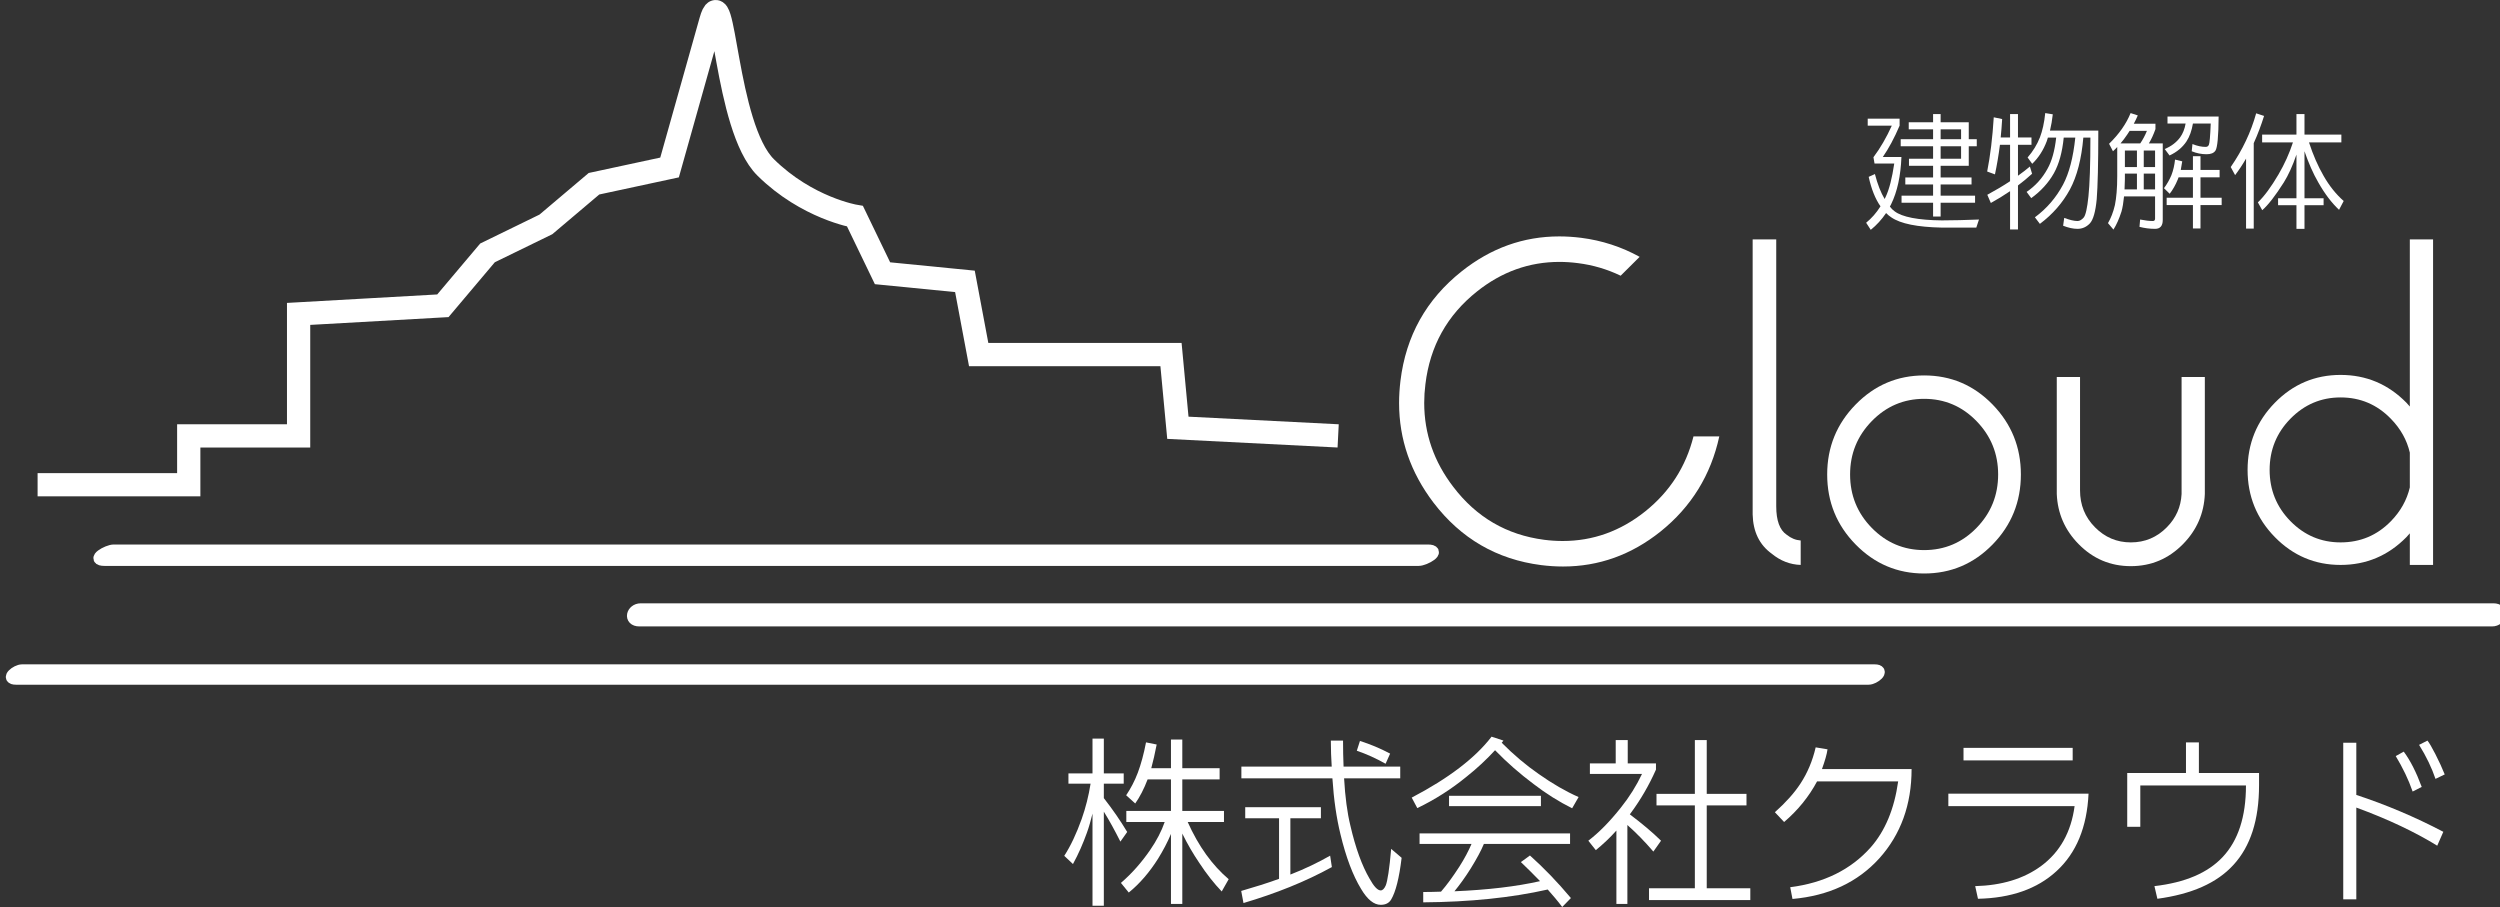 <?xml version="1.0" standalone="no"?>
<!-- Generator: Adobe Fireworks 10, Export SVG Extension by Aaron Beall (http://fireworks.abeall.com) . Version: 0.6.1  -->
<!DOCTYPE svg PUBLIC "-//W3C//DTD SVG 1.1//EN" "http://www.w3.org/Graphics/SVG/1.1/DTD/svg11.dtd">
<svg id="Untitled-%u30DA%u30FC%u30B8%201" viewBox="0 0 215 78" style="background-color:#ffffff00" version="1.1"
	xmlns="http://www.w3.org/2000/svg" xmlns:xlink="http://www.w3.org/1999/xlink" xml:space="preserve"
	x="0px" y="0px" width="215px" height="78px"
>
	<rect x="0" y="0" width="215" height="78" fill="#333333" stroke="none"/>
	<g id="%u30EC%u30A4%u30E4%u30FC%201">
		<g>
			<g>
				<path d="M 162.078 17.114 C 162.099 17.061 162.131 17.007 162.162 16.943 C 162.477 16.28 162.717 15.328 162.905 14.066 L 161.21 14.066 L 161.116 13.521 C 161.713 12.729 162.235 11.821 162.696 10.805 L 160.623 10.805 L 160.623 10.205 L 163.366 10.205 L 163.366 10.805 C 162.916 11.863 162.435 12.761 161.922 13.5 L 163.523 13.5 C 163.46 15.125 163.168 16.483 162.633 17.573 C 162.592 17.649 162.56 17.713 162.529 17.767 C 162.654 17.938 162.79 18.066 162.937 18.173 C 163.586 18.665 164.947 18.932 166.998 18.954 C 167.982 18.954 169.05 18.922 170.192 18.879 L 169.962 19.574 L 166.998 19.574 C 164.894 19.53 163.439 19.242 162.644 18.687 C 162.477 18.579 162.329 18.451 162.204 18.322 C 161.828 18.879 161.388 19.36 160.885 19.766 L 160.488 19.156 C 160.958 18.771 161.367 18.312 161.722 17.745 C 161.273 17.103 160.937 16.259 160.707 15.21 L 161.241 14.965 C 161.471 15.851 161.753 16.569 162.078 17.114 ZM 166.245 10.515 L 166.245 9.809 L 166.894 9.809 L 166.894 10.515 L 169.313 10.515 L 169.313 11.97 L 170.002 11.97 L 170.002 12.58 L 169.313 12.58 L 169.313 14.259 L 166.894 14.259 L 166.894 15.264 L 169.553 15.264 L 169.553 15.863 L 166.894 15.863 L 166.894 16.826 L 169.856 16.826 L 169.856 17.436 L 166.894 17.436 L 166.894 18.622 L 166.245 18.622 L 166.245 17.436 L 163.533 17.436 L 163.533 16.826 L 166.245 16.826 L 166.245 15.863 L 163.857 15.863 L 163.857 15.264 L 166.245 15.264 L 166.245 14.259 L 164.172 14.259 L 164.172 13.649 L 166.245 13.649 L 166.245 12.58 L 163.46 12.58 L 163.46 11.97 L 166.245 11.97 L 166.245 11.125 L 164.151 11.125 L 164.151 10.515 L 166.245 10.515 ZM 166.894 11.97 L 168.653 11.97 L 168.653 11.125 L 166.894 11.125 L 166.894 11.97 ZM 166.894 13.649 L 168.653 13.649 L 168.653 12.58 L 166.894 12.58 L 166.894 13.649 Z" fill="#ffffff"/>
				<path d="M 171.566 14.996 L 170.897 14.751 C 171.169 13.371 171.357 11.821 171.463 10.088 L 172.185 10.238 C 172.154 10.793 172.111 11.317 172.059 11.821 L 172.866 11.821 L 172.866 9.809 L 173.546 9.809 L 173.546 11.821 L 174.707 11.821 L 174.707 12.451 L 173.546 12.451 L 173.546 15.114 C 173.901 14.857 174.246 14.6 174.571 14.323 L 174.76 14.943 C 174.362 15.306 173.964 15.638 173.546 15.949 L 173.546 19.734 L 172.866 19.734 L 172.866 16.44 C 172.331 16.804 171.776 17.146 171.211 17.456 L 170.908 16.751 C 171.62 16.365 172.269 15.981 172.866 15.585 L 172.866 12.451 L 171.996 12.451 C 171.881 13.349 171.735 14.206 171.566 14.996 ZM 176.54 9.831 C 176.487 10.323 176.404 10.793 176.298 11.232 L 180.455 11.232 C 180.455 14.077 180.403 16.045 180.318 17.124 C 180.214 18.216 180.015 18.911 179.721 19.221 C 179.429 19.52 179.084 19.681 178.665 19.681 C 178.277 19.681 177.869 19.585 177.429 19.413 L 177.523 18.74 C 177.984 18.911 178.36 19.007 178.665 19.007 C 178.853 19.007 179.03 18.901 179.199 18.707 C 179.366 18.505 179.502 17.895 179.606 16.889 C 179.712 15.884 179.775 14.194 179.775 11.831 L 179.167 11.831 C 179.009 13.67 178.623 15.157 178.015 16.291 C 177.387 17.446 176.529 18.43 175.43 19.253 L 175.001 18.687 C 176.005 17.948 176.811 17.018 177.419 15.884 C 177.942 14.9 178.298 13.553 178.476 11.831 L 177.481 11.831 C 177.356 13.094 177.074 14.11 176.634 14.9 C 176.162 15.734 175.513 16.44 174.686 17.04 L 174.288 16.504 C 175.043 15.991 175.64 15.328 176.079 14.526 C 176.456 13.863 176.707 12.964 176.832 11.831 L 176.12 11.831 C 176.089 11.938 176.058 12.045 176.026 12.131 C 175.734 12.911 175.315 13.563 174.77 14.088 L 174.373 13.543 C 174.833 13.018 175.189 12.441 175.44 11.799 C 175.649 11.243 175.807 10.558 175.89 9.725 L 176.54 9.831 Z" fill="#ffffff"/>
				<path d="M 183.85 9.927 C 183.746 10.174 183.631 10.409 183.505 10.644 L 185.369 10.644 L 185.369 11.104 C 185.201 11.574 185.012 11.992 184.803 12.333 L 185.996 12.333 L 185.996 18.922 C 185.996 19.424 185.777 19.681 185.336 19.681 C 184.866 19.681 184.416 19.617 183.996 19.509 L 184.05 18.879 C 184.478 18.964 184.845 19.007 185.148 19.007 C 185.274 19.007 185.336 18.932 185.336 18.804 L 185.336 16.889 L 182.668 16.889 C 182.616 17.424 182.542 17.863 182.447 18.195 C 182.249 18.814 182.019 19.328 181.757 19.744 L 181.286 19.189 C 181.537 18.761 181.736 18.258 181.882 17.638 C 182.007 17.018 182.082 16.194 182.082 15.147 L 182.082 12.644 C 181.956 12.782 181.83 12.9 181.715 13.008 L 181.38 12.366 C 182.238 11.531 182.856 10.654 183.232 9.725 L 183.85 9.927 ZM 184.06 12.333 C 184.29 12.002 184.478 11.639 184.635 11.254 L 183.149 11.254 C 183.076 11.372 183.002 11.478 182.94 11.574 C 182.752 11.852 182.562 12.109 182.364 12.333 L 184.06 12.333 ZM 183.777 16.291 L 183.777 14.932 L 182.741 14.932 L 182.741 15.402 C 182.731 15.734 182.72 16.034 182.71 16.291 L 183.777 16.291 ZM 183.777 14.365 L 183.777 12.943 L 182.741 12.943 L 182.741 14.365 L 183.777 14.365 ZM 184.363 14.365 L 185.336 14.365 L 185.336 12.943 L 184.363 12.943 L 184.363 14.365 ZM 184.363 16.291 L 185.336 16.291 L 185.336 14.932 L 184.363 14.932 L 184.363 16.291 ZM 187.672 13.874 C 187.63 14.141 187.588 14.386 187.546 14.612 L 188.592 14.612 L 188.592 13.435 L 189.242 13.435 L 189.242 14.612 L 190.886 14.612 L 190.886 15.253 L 189.242 15.253 L 189.242 17.007 L 191.063 17.007 L 191.063 17.638 L 189.242 17.638 L 189.242 19.648 L 188.592 19.648 L 188.592 17.638 L 186.332 17.638 L 186.332 17.007 L 188.592 17.007 L 188.592 15.253 L 187.357 15.253 C 187.327 15.328 187.305 15.392 187.284 15.445 C 187.096 15.906 186.866 16.312 186.593 16.665 L 186.102 16.184 C 186.373 15.82 186.582 15.445 186.739 15.071 C 186.897 14.665 187.002 14.216 187.054 13.724 L 187.672 13.874 ZM 190.802 10.023 C 190.792 11.725 190.696 12.698 190.529 12.954 C 190.383 13.168 190.131 13.264 189.765 13.264 C 189.325 13.264 188.897 13.178 188.488 13.008 L 188.551 12.388 C 188.97 12.558 189.346 12.633 189.682 12.633 C 189.817 12.633 189.912 12.58 189.964 12.451 C 190.028 12.312 190.079 11.703 190.122 10.623 L 188.592 10.623 C 188.488 11.232 188.31 11.745 188.037 12.162 C 187.703 12.665 187.221 13.072 186.582 13.371 L 186.164 12.815 C 186.739 12.58 187.179 12.237 187.494 11.809 C 187.724 11.489 187.881 11.093 187.964 10.623 L 186.405 10.623 L 186.405 10.023 L 190.802 10.023 Z" fill="#ffffff"/>
				<path d="M 194.71 9.97 C 194.458 10.772 194.166 11.553 193.821 12.312 L 193.821 19.66 L 193.161 19.66 L 193.161 13.639 C 192.857 14.163 192.544 14.633 192.22 15.061 L 191.842 14.365 C 192.847 12.911 193.579 11.372 194.03 9.746 L 194.71 9.97 ZM 197.495 11.574 L 197.495 9.809 L 198.186 9.809 L 198.186 11.574 L 201.358 11.574 L 201.358 12.248 L 198.574 12.248 C 198.929 13.339 199.348 14.29 199.818 15.104 C 200.321 15.991 200.908 16.718 201.557 17.285 L 201.158 18.044 C 200.52 17.446 199.924 16.665 199.369 15.681 C 198.929 14.922 198.542 14.034 198.186 13.008 L 198.186 17.05 L 199.829 17.05 L 199.829 17.649 L 198.186 17.649 L 198.186 19.681 L 197.495 19.681 L 197.495 17.649 L 195.914 17.649 L 195.914 17.05 L 197.495 17.05 L 197.495 13.296 C 197.16 14.28 196.794 15.071 196.406 15.692 C 195.685 16.826 195.067 17.628 194.554 18.077 L 194.176 17.403 C 194.731 16.879 195.318 16.077 195.946 15.008 C 196.47 14.11 196.888 13.19 197.192 12.248 L 194.543 12.248 L 194.543 11.574 L 197.495 11.574 Z" fill="#ffffff"/>
			</g>
			<g>
				<path d="M 93.955 66.51 L 93.955 63.522 L 94.93 63.522 L 94.93 66.51 L 96.639 66.51 L 96.639 67.398 L 94.93 67.398 L 94.93 68.639 C 95.709 69.635 96.369 70.6 96.939 71.55 L 96.354 72.378 C 95.875 71.428 95.409 70.57 94.93 69.803 L 94.93 77.892 L 93.955 77.892 L 93.955 69.972 C 93.805 70.57 93.654 71.121 93.475 71.611 C 93.145 72.531 92.755 73.434 92.275 74.307 L 91.526 73.602 C 92.08 72.745 92.576 71.688 93.025 70.432 C 93.37 69.451 93.625 68.441 93.789 67.398 L 91.886 67.398 L 91.886 66.51 L 93.955 66.51 ZM 97.629 69.099 L 96.85 68.394 C 97.24 67.812 97.584 67.168 97.854 66.448 C 98.124 65.728 98.364 64.855 98.558 63.844 L 99.474 64.028 C 99.324 64.794 99.174 65.468 99.009 66.066 L 100.703 66.066 L 100.703 63.599 L 101.678 63.599 L 101.678 66.066 L 104.887 66.066 L 104.887 67.03 L 101.678 67.03 L 101.678 69.743 L 105.262 69.743 L 105.262 70.693 L 102.142 70.693 C 103.073 72.776 104.258 74.415 105.667 75.61 L 105.068 76.666 C 104.422 75.992 103.777 75.181 103.133 74.201 C 102.623 73.449 102.128 72.607 101.678 71.688 L 101.678 77.739 L 100.703 77.739 L 100.703 71.719 C 100.404 72.439 100.028 73.143 99.594 73.848 C 98.858 75.012 98.019 75.992 97.074 76.759 L 96.399 75.931 C 97.36 75.104 98.184 74.154 98.904 73.113 C 99.474 72.285 99.894 71.473 100.163 70.693 L 96.864 70.693 L 96.864 69.743 L 100.703 69.743 L 100.703 67.03 L 98.694 67.03 C 98.379 67.857 98.019 68.547 97.629 69.099 Z" fill="#ffffff"/>
				<path d="M 113.598 69.421 L 113.598 70.37 L 110.972 70.37 L 110.972 75.212 C 112.233 74.721 113.372 74.169 114.392 73.587 L 114.541 74.568 C 112.263 75.824 109.728 76.835 106.939 77.662 L 106.744 76.621 C 107.913 76.284 108.993 75.947 109.998 75.58 L 109.998 70.37 L 107.089 70.37 L 107.089 69.421 L 113.598 69.421 ZM 114.527 65.928 C 114.482 65.207 114.452 64.457 114.452 63.691 L 115.501 63.691 C 115.501 64.487 115.517 65.223 115.547 65.928 L 120.42 65.928 L 120.42 66.939 L 115.592 66.939 C 115.682 68.532 115.862 69.895 116.132 70.999 C 116.581 72.945 117.136 74.461 117.781 75.563 C 118.156 76.238 118.471 76.576 118.741 76.576 C 118.906 76.576 119.055 76.422 119.175 76.147 C 119.325 75.778 119.491 74.721 119.641 73.005 L 120.54 73.772 C 120.331 75.518 120.03 76.698 119.641 77.356 C 119.46 77.662 119.161 77.815 118.741 77.815 C 118.156 77.815 117.587 77.356 117.047 76.438 C 116.357 75.304 115.756 73.74 115.277 71.734 C 114.946 70.385 114.707 68.792 114.587 66.939 L 106.759 66.939 L 106.759 65.928 L 114.527 65.928 ZM 119.551 64.81 L 119.161 65.683 C 118.321 65.207 117.496 64.84 116.686 64.564 L 116.956 63.722 C 117.826 63.998 118.681 64.349 119.551 64.81 Z" fill="#ffffff"/>
				<path d="M 129.296 63.691 C 129.235 63.767 129.176 63.829 129.146 63.875 C 130.165 64.901 131.23 65.805 132.34 66.571 C 133.509 67.398 134.649 68.057 135.759 68.547 L 135.204 69.512 C 134.064 68.945 132.97 68.256 131.89 67.428 C 130.705 66.54 129.596 65.575 128.575 64.519 C 127.856 65.299 127.046 66.066 126.117 66.801 C 124.826 67.857 123.417 68.762 121.888 69.497 L 121.407 68.594 C 124.571 66.939 126.866 65.192 128.275 63.353 L 129.296 63.691 ZM 135.025 71.673 L 135.025 72.576 L 127.615 72.576 C 127.376 73.158 127.001 73.848 126.491 74.675 C 126.012 75.442 125.531 76.1 125.082 76.651 C 127.961 76.529 130.42 76.238 132.445 75.778 C 131.905 75.227 131.365 74.675 130.796 74.139 L 131.575 73.572 C 132.745 74.615 133.93 75.839 135.099 77.233 L 134.35 78 C 133.96 77.479 133.54 76.989 133.105 76.498 C 129.986 77.203 126.416 77.571 122.397 77.602 L 122.397 76.713 C 122.922 76.713 123.432 76.698 123.927 76.682 C 124.421 76.115 124.947 75.395 125.501 74.537 C 125.951 73.833 126.296 73.174 126.552 72.576 L 122.082 72.576 L 122.082 71.673 L 135.025 71.673 ZM 132.519 68.441 L 132.519 69.329 L 124.617 69.329 L 124.617 68.441 L 132.519 68.441 Z" fill="#ffffff"/>
				<path d="M 139.985 63.645 L 139.985 65.652 L 142.414 65.652 L 142.414 66.187 C 141.815 67.536 141.094 68.777 140.255 69.911 C 140.225 69.956 140.195 70.003 140.165 70.034 C 141.199 70.815 142.1 71.566 142.849 72.301 L 142.189 73.236 C 141.455 72.378 140.705 71.611 139.955 70.952 L 139.955 77.739 L 139.01 77.739 L 139.01 71.428 C 138.44 72.07 137.841 72.622 137.24 73.113 L 136.596 72.301 C 137.481 71.626 138.411 70.693 139.385 69.467 C 140.134 68.532 140.735 67.566 141.214 66.556 L 136.731 66.556 L 136.731 65.652 L 138.951 65.652 L 138.951 63.645 L 139.985 63.645 ZM 145.758 68.271 L 145.758 63.645 L 146.779 63.645 L 146.779 68.271 L 150.198 68.271 L 150.198 69.267 L 146.779 69.267 L 146.779 76.391 L 150.527 76.391 L 150.527 77.403 L 141.815 77.403 L 141.815 76.391 L 145.758 76.391 L 145.758 69.267 L 142.459 69.267 L 142.459 68.271 L 145.758 68.271 Z" fill="#ffffff"/>
				<path d="M 164.396 66.142 C 164.396 69.206 163.466 71.764 161.622 73.817 C 159.762 75.871 157.273 77.035 154.153 77.311 L 153.959 76.3 C 156.868 75.931 159.177 74.783 160.872 72.882 C 162.116 71.473 162.911 69.574 163.242 67.2 L 156.268 67.2 C 155.564 68.517 154.619 69.68 153.434 70.693 L 152.639 69.85 C 153.569 69.023 154.303 68.21 154.843 67.383 C 155.444 66.463 155.878 65.437 156.148 64.273 L 157.167 64.442 C 157.108 64.87 156.943 65.437 156.688 66.142 L 164.396 66.142 Z" fill="#ffffff"/>
				<path d="M 169.867 76.207 C 172.146 76.147 174.036 75.58 175.536 74.477 C 177.155 73.281 178.115 71.566 178.415 69.329 L 167.558 69.329 L 167.558 68.256 L 179.615 68.256 C 179.48 71.137 178.565 73.358 176.856 74.921 C 175.19 76.453 172.941 77.233 170.106 77.295 L 169.867 76.207 ZM 168.862 65.392 L 168.862 64.319 L 178.25 64.319 L 178.25 65.392 L 168.862 65.392 Z" fill="#ffffff"/>
				<path d="M 185.281 76.207 C 187.92 75.901 189.869 75.074 191.159 73.695 C 192.478 72.285 193.153 70.247 193.153 67.551 L 184.066 67.551 L 184.066 71.106 L 182.941 71.106 L 182.941 66.48 L 187.994 66.48 L 187.994 63.844 L 189.105 63.844 L 189.105 66.48 L 194.278 66.48 L 194.278 67.536 C 194.278 70.508 193.543 72.791 192.073 74.384 C 190.649 75.947 188.475 76.897 185.535 77.295 L 185.281 76.207 Z" fill="#ffffff"/>
				<path d="M 202.643 68.364 C 205.162 69.191 207.667 70.247 210.126 71.535 L 209.602 72.73 C 207.712 71.566 205.402 70.462 202.643 69.451 L 202.643 77.341 L 201.519 77.341 L 201.519 63.875 L 202.643 63.875 L 202.643 68.364 ZM 206.722 64.64 C 207.292 65.407 207.802 66.418 208.267 67.674 L 207.487 68.073 C 207.127 67.03 206.632 66.019 206.033 65.023 L 206.722 64.64 ZM 208.762 63.691 C 208.912 63.875 209.136 64.258 209.436 64.84 C 209.767 65.483 210.036 66.081 210.246 66.601 L 209.452 66.984 C 209.136 66.049 208.672 65.069 208.041 64.058 L 208.762 63.691 Z" fill="#ffffff"/>
			</g>
			<g>
				<path d="M 147.86 37.53 C 147.134 40.864 145.448 43.592 142.802 45.715 C 140.293 47.718 137.499 48.72 134.422 48.72 C 133.804 48.72 133.177 48.679 132.539 48.599 C 128.726 48.109 125.639 46.316 123.277 43.223 C 121.307 40.629 120.321 37.775 120.321 34.66 C 120.321 34.04 120.361 33.404 120.439 32.752 C 120.909 28.887 122.664 25.749 125.703 23.335 C 128.222 21.333 131.02 20.331 134.098 20.331 C 134.715 20.331 135.343 20.372 135.98 20.452 C 137.774 20.682 139.45 21.227 141.009 22.089 L 139.376 23.711 C 138.21 23.15 136.985 22.79 135.701 22.629 C 135.161 22.559 134.632 22.524 134.113 22.524 C 131.515 22.524 129.152 23.37 127.026 25.063 C 124.457 27.105 122.978 29.764 122.586 33.038 C 122.517 33.579 122.482 34.115 122.482 34.645 C 122.482 37.289 123.316 39.698 124.983 41.87 C 126.971 44.484 129.575 46.001 132.789 46.421 C 133.328 46.492 133.863 46.526 134.392 46.526 C 136.989 46.526 139.352 45.681 141.479 43.988 C 143.596 42.297 144.983 40.143 145.64 37.53 L 147.86 37.53 Z" fill="#ffffff"/>
				<path d="M 154.859 48.584 C 153.948 48.554 153.119 48.234 152.375 47.623 C 151.316 46.862 150.766 45.735 150.728 44.244 L 150.728 20.587 L 152.756 20.587 L 152.756 43.538 C 152.756 44.769 153.056 45.586 153.653 45.986 C 154.026 46.287 154.428 46.451 154.859 46.482 L 154.859 48.584 Z" fill="#ffffff"/>
				<path d="M 173.796 40.804 C 173.796 43.157 172.984 45.165 171.362 46.827 C 169.74 48.489 167.777 49.321 165.474 49.321 C 163.18 49.321 161.217 48.489 159.586 46.827 C 157.954 45.165 157.138 43.157 157.138 40.804 C 157.138 38.461 157.954 36.456 159.586 34.788 C 161.217 33.121 163.18 32.287 165.474 32.287 C 167.777 32.287 169.74 33.121 171.362 34.788 C 172.984 36.456 173.796 38.461 173.796 40.804 ZM 165.474 34.3 C 163.72 34.3 162.22 34.939 160.974 36.215 C 159.73 37.492 159.108 39.021 159.108 40.804 C 159.108 42.596 159.73 44.129 160.974 45.4 C 162.22 46.672 163.72 47.308 165.474 47.308 C 167.238 47.308 168.74 46.672 169.98 45.4 C 171.221 44.129 171.84 42.596 171.84 40.804 C 171.84 39.021 171.221 37.492 169.98 36.215 C 168.74 34.939 167.238 34.3 165.474 34.3 Z" fill="#ffffff"/>
				<path d="M 178.883 42.17 C 178.883 43.423 179.311 44.481 180.17 45.347 C 181.027 46.214 182.053 46.646 183.25 46.646 C 184.466 46.646 185.5 46.211 186.352 45.341 C 187.136 44.549 187.558 43.597 187.616 42.486 L 187.616 32.422 L 189.616 32.422 L 189.616 42.486 C 189.547 44.149 188.925 45.581 187.749 46.782 C 186.504 48.054 185.005 48.689 183.25 48.689 C 181.495 48.689 179.995 48.054 178.75 46.782 C 177.574 45.581 176.952 44.149 176.883 42.486 L 176.883 32.422 L 178.883 32.422 L 178.883 42.17 Z" fill="#ffffff"/>
				<path d="M 207.245 34.961 L 207.245 20.587 L 209.244 20.587 L 209.244 48.584 L 207.245 48.584 L 207.245 45.866 C 207.146 45.976 207.048 46.086 206.95 46.196 C 205.382 47.789 203.495 48.584 201.29 48.584 C 199.084 48.584 197.2 47.786 195.636 46.188 C 194.073 44.592 193.292 42.666 193.292 40.413 C 193.292 38.161 194.073 36.235 195.636 34.638 C 197.2 33.041 199.084 32.243 201.29 32.243 C 203.495 32.243 205.382 33.038 206.95 34.631 C 207.048 34.741 207.146 34.851 207.245 34.961 ZM 207.245 41.916 L 207.245 38.926 C 206.99 37.834 206.445 36.864 205.613 36.013 C 204.427 34.791 202.986 34.179 201.29 34.179 C 199.614 34.179 198.178 34.788 196.982 36.005 C 195.786 37.222 195.188 38.691 195.188 40.413 C 195.188 42.136 195.786 43.605 196.982 44.822 C 198.178 46.039 199.614 46.646 201.29 46.646 C 202.986 46.646 204.427 46.041 205.613 44.829 C 206.445 43.978 206.99 43.006 207.245 41.916 Z" fill="#ffffff"/>
			</g>
			<path d="M 3.233 41.687 L 16.232 41.687 L 16.232 37.487 L 25.68 37.487 L 25.68 26.996 L 38.087 26.297 L 41.926 21.748 L 46.947 19.299 L 51.082 15.801 L 57.582 14.403 C 57.582 14.403 59.944 6.009 61.126 1.811 C 62.305 -2.387 62.305 10.904 65.853 14.403 C 69.399 17.901 73.531 18.598 73.531 18.598 L 75.896 23.499 L 82.984 24.198 L 84.166 30.493 L 100.706 30.493 L 101.297 36.789 L 115.081 37.487 L 115.081 37.487 " stroke="#ffffff" stroke-width="2" fill="none"/>
			<g>
				<path d="M 54.987 53.373 C 108.096 53.373 161.205 53.373 214.314 53.373 C 215.069 53.373 215.328 52.384 214.43 52.384 C 161.322 52.384 108.213 52.384 55.105 52.384 C 54.349 52.384 54.089 53.373 54.987 53.373 L 54.987 53.373 Z" stroke="#ffffff" stroke-width="1" fill="#ffffff"/>
			</g>
			<g>
				<path d="M 1.374 58.385 C 54.483 58.385 107.591 58.385 160.701 58.385 C 161.186 58.385 162.113 57.634 161.218 57.634 C 108.11 57.634 55.001 57.634 1.892 57.634 C 1.407 57.634 0.48 58.385 1.374 58.385 L 1.374 58.385 Z" stroke="#ffffff" stroke-width="1" fill="#ffffff"/>
			</g>
			<g>
				<path d="M 9.009 48.169 C 46.672 48.169 84.336 48.169 121.999 48.169 C 122.544 48.169 123.999 47.327 122.772 47.327 C 85.109 47.327 47.445 47.327 9.782 47.327 C 9.237 47.327 7.781 48.169 9.009 48.169 L 9.009 48.169 Z" stroke="#ffffff" stroke-width="1" fill="#ffffff"/>
			</g>
		</g>
	</g>
</svg>